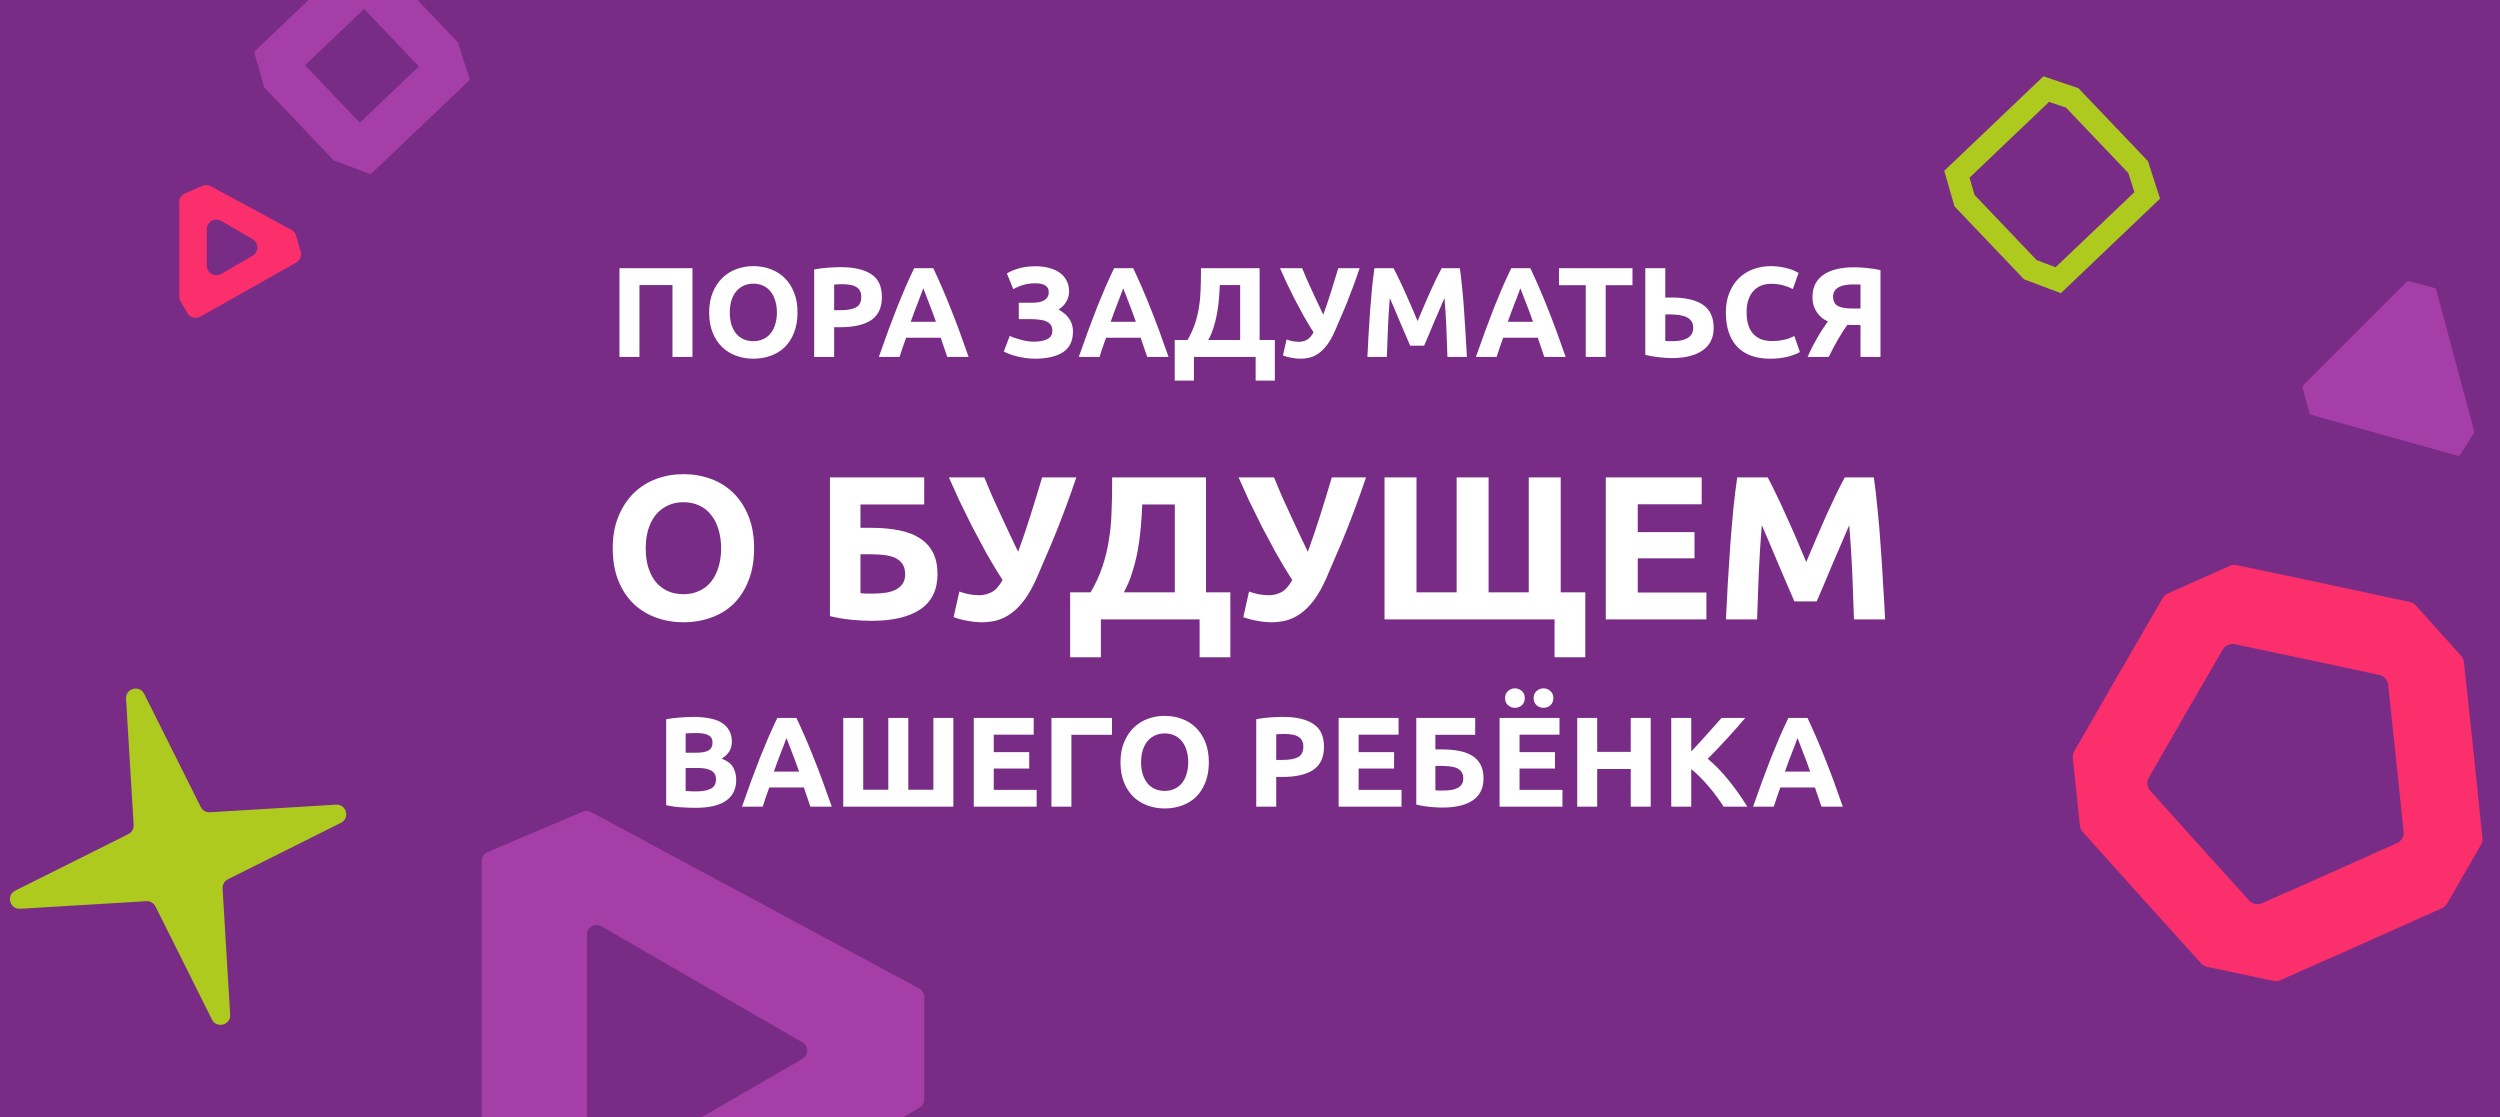 <?xml version="1.0" encoding="UTF-8"?> <svg xmlns="http://www.w3.org/2000/svg" width="1562" height="698" viewBox="0 0 1562 698" fill="none"><rect x="0" y="0" width="1562" height="698" fill="#333333" stroke="none"/> <g clip-path="url(#clip0_599_38)"> <rect width="1562" height="698" fill="#792C86"></rect> <path d="M1545.86 269.519C1545.96 269.882 1545.9 270.27 1545.7 270.587L1537.03 284.193C1536.72 284.692 1536.11 284.924 1535.54 284.765L1443.93 259.135C1443.47 259.007 1443.12 258.647 1443 258.189L1438.66 242.02C1438.54 241.556 1438.67 241.062 1439.01 240.722L1503.72 176.012C1504.06 175.672 1504.56 175.54 1505.02 175.664L1521.18 179.994C1521.64 180.118 1522 180.48 1522.13 180.944L1545.86 269.519Z" fill="#A63EA8"></path> <path d="M273.69 33.759L277.55 45.758L228.303 92.69L216.504 88.258L177.623 47.46L174.54 36.721L224.23 -10.635L234.808 -7.039L273.69 33.759Z" stroke="#A63EA8" stroke-width="28"></path> <path d="M1341.59 122.082L1285.98 175.075L1268.57 168.535L1227.4 125.331L1222.67 108.865L1278.5 55.661L1294.72 61.174L1335.89 104.377L1341.59 122.082Z" stroke="#AECA1E" stroke-width="14"></path> <path fill-rule="evenodd" clip-rule="evenodd" d="M501.328 661.638C505.328 659.329 505.328 653.555 501.328 651.246L375.726 578.73C371.726 576.421 366.726 579.307 366.726 583.926L366.726 728.958C366.726 733.577 371.726 736.463 375.726 734.154L501.328 661.638ZM574.533 692.065C576.362 690.986 577.484 689.021 577.484 686.897L577.484 622.905C577.484 620.697 576.271 618.666 574.326 617.621L369.264 507.364C367.66 506.502 365.751 506.415 364.075 507.127L304.652 532.383C302.437 533.325 300.999 535.498 300.999 537.905L300.999 775.378C300.999 777.578 302.202 779.602 304.136 780.651L363.741 813.014C365.593 814.02 367.837 813.98 369.652 812.909L574.533 692.065Z" fill="#A63EA8"></path> <path fill-rule="evenodd" clip-rule="evenodd" d="M157.812 159.777C161.793 157.464 161.793 151.714 157.812 149.401L138.203 138.009C134.203 135.685 129.189 138.571 129.189 143.197L129.189 165.982C129.189 170.608 134.203 173.494 138.203 171.17L157.812 159.777ZM185.034 164.061C187.453 162.697 188.619 159.849 187.852 157.18L184.998 147.242C184.553 145.693 183.504 144.388 182.087 143.621L131.739 116.379C130.128 115.508 128.208 115.42 126.524 116.14L115.642 120.794C113.434 121.739 112.001 123.909 112.001 126.311L112.001 185.218C112.001 186.272 112.279 187.307 112.806 188.22L117.064 195.59C118.71 198.438 122.342 199.43 125.207 197.814L185.034 164.061Z" fill="#FB2F6C"></path> <path fill-rule="evenodd" clip-rule="evenodd" d="M1497.66 526.778C1500.42 525.544 1502.08 522.676 1501.77 519.668L1497.01 473.728L1492.11 427.805C1491.79 424.798 1489.57 422.337 1486.62 421.704L1441.38 412.009L1396.27 402.499C1393.31 401.875 1390.28 403.222 1388.77 405.838L1365.65 445.726L1365.57 445.867L1342.58 485.832C1341.07 488.454 1341.42 491.747 1343.44 493.997L1374.23 528.311L1374.34 528.431L1405.25 562.641C1407.27 564.885 1410.51 565.573 1413.28 564.348L1455.43 545.667L1455.57 545.601L1497.66 526.778ZM1475.26 590.015L1525.72 567.449C1527.06 566.847 1528.18 565.836 1528.92 564.559L1550.12 527.85C1550.85 526.573 1551.17 525.096 1551.02 523.63L1545.33 468.65L1539.46 413.69C1539.3 412.224 1538.69 410.845 1537.7 409.749L1509.34 378.249C1508.35 377.153 1507.05 376.397 1505.6 376.088L1451.56 364.506L1397.47 353.104C1396.03 352.8 1394.53 352.959 1393.18 353.559L1354.46 370.8C1353.11 371.399 1351.99 372.409 1351.25 373.684L1323.53 421.506L1295.98 469.42C1295.24 470.698 1294.93 472.175 1295.08 473.641L1299.51 515.797C1299.67 517.264 1300.28 518.644 1301.27 519.741L1338.18 560.878L1375.24 601.892C1376.22 602.986 1377.53 603.74 1378.97 604.047L1420.44 612.86C1421.88 613.166 1423.38 613.01 1424.73 612.412L1475.26 590.015Z" fill="#FB2F6C"></path> <path d="M209.96 502.75C216.478 502.357 218.844 511.187 213.003 514.106L142.363 549.406C140.212 550.48 138.911 552.734 139.056 555.134L143.805 633.96C144.198 640.478 135.368 642.844 132.449 637.003L97.15 566.363C96.075 564.212 93.821 562.911 91.422 563.055L12.596 567.805C6.077 568.198 3.711 559.368 9.553 556.449L80.193 521.149C82.343 520.075 83.645 517.821 83.5 515.421L78.75 436.596C78.357 430.077 87.188 427.711 90.106 433.553L125.406 504.193C126.48 506.343 128.735 507.644 131.134 507.5L209.96 502.75Z" fill="#AECA1E"></path> <path d="M432.648 167.56V223H420.168V178.12H399.528V223H387.048V167.56H432.648ZM455.966 195.24C455.966 197.96 456.286 200.413 456.926 202.6C457.619 204.787 458.579 206.68 459.806 208.28C461.086 209.827 462.633 211.027 464.446 211.88C466.259 212.733 468.339 213.16 470.686 213.16C472.979 213.16 475.033 212.733 476.846 211.88C478.713 211.027 480.259 209.827 481.486 208.28C482.766 206.68 483.726 204.787 484.366 202.6C485.059 200.413 485.406 197.96 485.406 195.24C485.406 192.52 485.059 190.067 484.366 187.88C483.726 185.64 482.766 183.747 481.486 182.2C480.259 180.6 478.713 179.373 476.846 178.52C475.033 177.667 472.979 177.24 470.686 177.24C468.339 177.24 466.259 177.693 464.446 178.6C462.633 179.453 461.086 180.68 459.806 182.28C458.579 183.827 457.619 185.72 456.926 187.96C456.286 190.147 455.966 192.573 455.966 195.24ZM498.286 195.24C498.286 199.987 497.566 204.173 496.126 207.8C494.739 211.373 492.819 214.387 490.366 216.84C487.913 219.24 484.979 221.053 481.566 222.28C478.206 223.507 474.579 224.12 470.686 224.12C466.899 224.12 463.326 223.507 459.966 222.28C456.606 221.053 453.673 219.24 451.166 216.84C448.659 214.387 446.686 211.373 445.246 207.8C443.806 204.173 443.086 199.987 443.086 195.24C443.086 190.493 443.833 186.333 445.326 182.76C446.819 179.133 448.819 176.093 451.326 173.64C453.886 171.187 456.819 169.347 460.126 168.12C463.486 166.893 467.006 166.28 470.686 166.28C474.473 166.28 478.046 166.893 481.406 168.12C484.766 169.347 487.699 171.187 490.206 173.64C492.713 176.093 494.686 179.133 496.126 182.76C497.566 186.333 498.286 190.493 498.286 195.24ZM525.329 166.92C533.596 166.92 539.942 168.387 544.369 171.32C548.796 174.2 551.009 178.947 551.009 185.56C551.009 192.227 548.769 197.053 544.289 200.04C539.809 202.973 533.409 204.44 525.089 204.44H521.169V223H508.689V168.36C511.409 167.827 514.289 167.453 517.329 167.24C520.369 167.027 523.036 166.92 525.329 166.92ZM526.129 177.56C525.222 177.56 524.316 177.587 523.409 177.64C522.556 177.693 521.809 177.747 521.169 177.8V193.8H525.089C529.409 193.8 532.662 193.213 534.849 192.04C537.036 190.867 538.129 188.68 538.129 185.48C538.129 183.933 537.836 182.653 537.249 181.64C536.716 180.627 535.916 179.827 534.849 179.24C533.836 178.6 532.582 178.173 531.089 177.96C529.596 177.693 527.942 177.56 526.129 177.56ZM591.825 223C591.238 221.08 590.571 219.107 589.825 217.08C589.131 215.053 588.438 213.027 587.745 211H566.145C565.451 213.027 564.731 215.053 563.985 217.08C563.291 219.107 562.651 221.08 562.065 223H549.105C551.185 217.027 553.158 211.507 555.025 206.44C556.891 201.373 558.705 196.6 560.465 192.12C562.278 187.64 564.038 183.4 565.745 179.4C567.505 175.347 569.318 171.4 571.185 167.56H583.105C584.918 171.4 586.705 175.347 588.465 179.4C590.225 183.4 591.985 187.64 593.745 192.12C595.558 196.6 597.398 201.373 599.265 206.44C601.131 211.507 603.105 217.027 605.185 223H591.825ZM576.865 180.12C576.598 180.92 576.198 182.013 575.665 183.4C575.131 184.787 574.518 186.387 573.825 188.2C573.131 190.013 572.358 192.013 571.505 194.2C570.705 196.387 569.878 198.68 569.025 201.08H584.785C583.931 198.68 583.105 196.387 582.305 194.2C581.505 192.013 580.731 190.013 579.985 188.2C579.291 186.387 578.678 184.787 578.145 183.4C577.611 182.013 577.185 180.92 576.865 180.12ZM636.54 189.16H644.94C646.38 189.16 647.713 189.053 648.94 188.84C650.22 188.627 651.313 188.253 652.22 187.72C653.18 187.187 653.926 186.493 654.46 185.64C654.993 184.787 655.26 183.72 655.26 182.44C655.26 180.627 654.54 179.267 653.1 178.36C651.66 177.453 649.633 177 647.02 177C644.086 177 641.526 177.347 639.34 178.04C637.153 178.68 635.073 179.56 633.1 180.68L629.1 170.84C631.233 169.507 633.793 168.44 636.78 167.64C639.82 166.787 643.26 166.36 647.1 166.36C650.086 166.36 652.86 166.707 655.42 167.4C657.98 168.04 660.193 169.027 662.06 170.36C663.926 171.64 665.366 173.293 666.38 175.32C667.446 177.293 667.98 179.613 667.98 182.28C667.98 184.307 667.42 186.333 666.3 188.36C665.233 190.333 663.58 192.013 661.34 193.4C662.566 194.04 663.713 194.787 664.78 195.64C665.9 196.493 666.86 197.48 667.66 198.6C668.513 199.72 669.18 201 669.66 202.44C670.14 203.827 670.38 205.4 670.38 207.16C670.38 213.08 668.273 217.4 664.06 220.12C659.9 222.787 654.086 224.12 646.62 224.12C644.753 224.12 642.886 223.987 641.02 223.72C639.206 223.453 637.446 223.133 635.74 222.76C634.086 222.333 632.513 221.853 631.02 221.32C629.58 220.787 628.3 220.227 627.18 219.64L630.86 209.88C631.606 210.2 632.513 210.573 633.58 211C634.7 211.373 635.926 211.747 637.26 212.12C638.593 212.493 639.98 212.813 641.42 213.08C642.86 213.347 644.3 213.48 645.74 213.48C649.26 213.48 652.086 212.973 654.22 211.96C656.406 210.947 657.5 209.187 657.5 206.68C657.5 205.133 657.153 203.88 656.46 202.92C655.766 201.96 654.806 201.24 653.58 200.76C652.406 200.227 650.993 199.88 649.34 199.72C647.74 199.507 645.98 199.4 644.06 199.4H636.54V189.16ZM716.747 223C716.16 221.08 715.493 219.107 714.747 217.08C714.053 215.053 713.36 213.027 712.667 211H691.067C690.373 213.027 689.653 215.053 688.907 217.08C688.213 219.107 687.573 221.08 686.987 223H674.027C676.107 217.027 678.08 211.507 679.947 206.44C681.813 201.373 683.627 196.6 685.387 192.12C687.2 187.64 688.96 183.4 690.667 179.4C692.427 175.347 694.24 171.4 696.107 167.56H708.027C709.84 171.4 711.627 175.347 713.387 179.4C715.147 183.4 716.907 187.64 718.667 192.12C720.48 196.6 722.32 201.373 724.187 206.44C726.053 211.507 728.027 217.027 730.107 223H716.747ZM701.787 180.12C701.52 180.92 701.12 182.013 700.587 183.4C700.053 184.787 699.44 186.387 698.747 188.2C698.053 190.013 697.28 192.013 696.427 194.2C695.627 196.387 694.8 198.68 693.947 201.08H709.707C708.853 198.68 708.027 196.387 707.227 194.2C706.427 192.013 705.653 190.013 704.907 188.2C704.213 186.387 703.6 184.787 703.067 183.4C702.533 182.013 702.107 180.92 701.787 180.12ZM733.967 212.44H741.967C743.941 209.027 745.487 205.64 746.607 202.28C747.727 198.92 748.554 195.507 749.087 192.04C749.674 188.573 750.021 185 750.127 181.32C750.287 177.64 750.367 173.773 750.367 169.72V167.56H787.007V212.44H796.527V237.8H784.527V223H745.967V237.8H733.967V212.44ZM762.127 178.12C762.021 181 761.834 183.96 761.567 187C761.301 190.04 760.901 193.053 760.367 196.04C759.834 198.973 759.114 201.853 758.207 204.68C757.354 207.453 756.261 210.04 754.927 212.44H774.847V178.12H762.127ZM834.068 206.76C832.522 210.28 830.895 213.187 829.188 215.48C827.482 217.72 825.722 219.48 823.908 220.76C822.095 222.04 820.255 222.92 818.388 223.4C816.522 223.88 814.628 224.12 812.708 224.12C810.895 224.12 809.002 223.933 807.028 223.56C805.108 223.24 803.295 222.76 801.588 222.12L803.828 212.12C806.442 213.08 809.028 213.56 811.588 213.56C813.242 213.56 814.815 213.187 816.308 212.44C817.855 211.693 819.322 210.093 820.708 207.64C818.522 204.227 816.415 200.733 814.388 197.16C812.415 193.533 810.522 189.987 808.708 186.52C806.948 183 805.295 179.64 803.748 176.44C802.255 173.187 800.922 170.227 799.748 167.56H813.588C814.442 169.64 815.375 171.88 816.388 174.28C817.455 176.627 818.575 179.08 819.748 181.64C820.922 184.147 822.095 186.68 823.268 189.24C824.495 191.747 825.668 194.2 826.788 196.6C828.495 191.907 830.122 187.107 831.668 182.2C833.215 177.293 834.708 172.413 836.148 167.56H849.508C848.122 171.667 846.762 175.507 845.428 179.08C844.095 182.653 842.788 186.04 841.508 189.24C840.228 192.44 838.948 195.48 837.668 198.36C836.442 201.24 835.242 204.04 834.068 206.76ZM870.675 167.56C871.635 169.32 872.728 171.507 873.955 174.12C875.235 176.68 876.541 179.48 877.875 182.52C879.261 185.507 880.621 188.573 881.955 191.72C883.288 194.867 884.541 197.827 885.715 200.6C886.888 197.827 888.141 194.867 889.475 191.72C890.808 188.573 892.141 185.507 893.475 182.52C894.861 179.48 896.168 176.68 897.395 174.12C898.675 171.507 899.795 169.32 900.755 167.56H912.115C912.648 171.24 913.128 175.373 913.555 179.96C914.035 184.493 914.435 189.24 914.755 194.2C915.128 199.107 915.448 204.04 915.715 209C916.035 213.96 916.301 218.627 916.515 223H904.355C904.195 217.613 903.981 211.747 903.715 205.4C903.448 199.053 903.048 192.653 902.515 186.2C901.555 188.44 900.488 190.92 899.315 193.64C898.141 196.36 896.968 199.08 895.795 201.8C894.675 204.52 893.581 207.133 892.515 209.64C891.448 212.093 890.541 214.2 889.795 215.96H881.075C880.328 214.2 879.421 212.093 878.355 209.64C877.288 207.133 876.168 204.52 874.995 201.8C873.875 199.08 872.728 196.36 871.555 193.64C870.381 190.92 869.315 188.44 868.355 186.2C867.821 192.653 867.421 199.053 867.155 205.4C866.888 211.747 866.675 217.613 866.515 223H854.355C854.568 218.627 854.808 213.96 855.075 209C855.395 204.04 855.715 199.107 856.035 194.2C856.408 189.24 856.808 184.493 857.235 179.96C857.715 175.373 858.221 171.24 858.755 167.56H870.675ZM964.872 223C964.285 221.08 963.618 219.107 962.872 217.08C962.178 215.053 961.485 213.027 960.792 211H939.192C938.498 213.027 937.778 215.053 937.032 217.08C936.338 219.107 935.698 221.08 935.112 223H922.152C924.232 217.027 926.205 211.507 928.072 206.44C929.938 201.373 931.752 196.6 933.512 192.12C935.325 187.64 937.085 183.4 938.792 179.4C940.552 175.347 942.365 171.4 944.232 167.56H956.152C957.965 171.4 959.752 175.347 961.512 179.4C963.272 183.4 965.032 187.64 966.792 192.12C968.605 196.6 970.445 201.373 972.312 206.44C974.178 211.507 976.152 217.027 978.232 223H964.872ZM949.912 180.12C949.645 180.92 949.245 182.013 948.712 183.4C948.178 184.787 947.565 186.387 946.872 188.2C946.178 190.013 945.405 192.013 944.552 194.2C943.752 196.387 942.925 198.68 942.072 201.08H957.832C956.978 198.68 956.152 196.387 955.352 194.2C954.552 192.013 953.778 190.013 953.032 188.2C952.338 186.387 951.725 184.787 951.192 183.4C950.658 182.013 950.232 180.92 949.912 180.12ZM1019.97 167.56V178.2H1003.25V223H990.765V178.2H974.045V167.56H1019.97ZM1070.71 204.84C1070.71 211.027 1068.41 215.72 1063.83 218.92C1059.24 222.12 1052.84 223.72 1044.63 223.72C1042.33 223.72 1039.69 223.56 1036.71 223.24C1033.77 222.92 1030.87 222.413 1027.99 221.72V167.56H1040.47V185.96C1041.16 185.907 1041.77 185.88 1042.31 185.88C1042.89 185.88 1043.48 185.88 1044.07 185.88C1053.08 185.88 1059.77 187.427 1064.15 190.52C1068.52 193.613 1070.71 198.387 1070.71 204.84ZM1042.95 196.44C1042.68 196.44 1042.31 196.44 1041.83 196.44C1041.35 196.44 1040.89 196.467 1040.47 196.52V213.08C1041.05 213.133 1041.72 213.16 1042.47 213.16C1043.21 213.16 1044.12 213.16 1045.19 213.16C1046.84 213.16 1048.44 213.027 1049.99 212.76C1051.53 212.493 1052.89 212.04 1054.07 211.4C1055.24 210.76 1056.17 209.907 1056.87 208.84C1057.56 207.773 1057.91 206.44 1057.91 204.84C1057.91 203.187 1057.56 201.827 1056.87 200.76C1056.17 199.693 1055.16 198.84 1053.83 198.2C1052.55 197.56 1050.97 197.107 1049.11 196.84C1047.29 196.573 1045.24 196.44 1042.95 196.44ZM1106 224.12C1096.99 224.12 1090.11 221.613 1085.36 216.6C1080.67 211.587 1078.32 204.467 1078.32 195.24C1078.32 190.653 1079.04 186.573 1080.48 183C1081.92 179.373 1083.89 176.333 1086.4 173.88C1088.91 171.373 1091.89 169.48 1095.36 168.2C1098.83 166.92 1102.59 166.28 1106.64 166.28C1108.99 166.28 1111.12 166.467 1113.04 166.84C1114.96 167.16 1116.64 167.56 1118.08 168.04C1119.52 168.467 1120.72 168.92 1121.68 169.4C1122.64 169.88 1123.33 170.253 1123.76 170.52L1120.16 180.6C1118.45 179.693 1116.45 178.92 1114.16 178.28C1111.92 177.64 1109.36 177.32 1106.48 177.32C1104.56 177.32 1102.67 177.64 1100.8 178.28C1098.99 178.92 1097.36 179.96 1095.92 181.4C1094.53 182.787 1093.41 184.6 1092.56 186.84C1091.71 189.08 1091.28 191.8 1091.28 195C1091.28 197.56 1091.55 199.96 1092.08 202.2C1092.67 204.387 1093.57 206.28 1094.8 207.88C1096.08 209.48 1097.73 210.76 1099.76 211.72C1101.79 212.627 1104.24 213.08 1107.12 213.08C1108.93 213.08 1110.56 212.973 1112 212.76C1113.44 212.547 1114.72 212.307 1115.84 212.04C1116.96 211.72 1117.95 211.373 1118.8 211C1119.65 210.627 1120.43 210.28 1121.12 209.96L1124.56 219.96C1122.8 221.027 1120.32 221.987 1117.12 222.84C1113.92 223.693 1110.21 224.12 1106 224.12ZM1157.56 177.72C1155.96 177.72 1154.41 177.853 1152.92 178.12C1151.48 178.333 1150.2 178.733 1149.08 179.32C1147.96 179.853 1147.05 180.627 1146.36 181.64C1145.66 182.6 1145.32 183.827 1145.32 185.32C1145.32 188.147 1146.3 190.093 1148.28 191.16C1150.3 192.227 1153.29 192.76 1157.24 192.76H1162.44V177.8C1161.8 177.747 1161.1 177.72 1160.36 177.72C1159.61 177.72 1158.68 177.72 1157.56 177.72ZM1158.12 167C1160.36 167 1162.97 167.133 1165.96 167.4C1169 167.667 1171.98 168.12 1174.92 168.76V223H1162.44V203.08H1158.6C1157.9 203.08 1157.24 203.08 1156.6 203.08C1155.96 203.08 1155.18 203.027 1154.28 202.92C1152.52 205.32 1150.57 208.333 1148.44 211.96C1146.36 215.533 1144.41 219.213 1142.6 223H1129.4C1130.36 220.813 1131.37 218.653 1132.44 216.52C1133.56 214.387 1134.68 212.36 1135.8 210.44C1136.92 208.52 1138.01 206.76 1139.08 205.16C1140.14 203.507 1141.13 202.067 1142.04 200.84C1140.86 200.307 1139.69 199.613 1138.52 198.76C1137.4 197.853 1136.38 196.787 1135.48 195.56C1134.57 194.333 1133.82 192.893 1133.24 191.24C1132.7 189.533 1132.44 187.587 1132.44 185.4C1132.44 182.36 1133.02 179.693 1134.2 177.4C1135.42 175.107 1137.13 173.187 1139.32 171.64C1141.56 170.093 1144.25 168.947 1147.4 168.2C1150.6 167.4 1154.17 167 1158.12 167ZM403.446 342.584C403.446 346.936 403.958 350.861 404.982 354.36C406.091 357.859 407.627 360.888 409.59 363.448C411.638 365.923 414.112 367.843 417.014 369.208C419.915 370.573 423.243 371.256 426.998 371.256C430.667 371.256 433.952 370.573 436.854 369.208C439.84 367.843 442.315 365.923 444.278 363.448C446.326 360.888 447.862 357.859 448.886 354.36C449.995 350.861 450.55 346.936 450.55 342.584C450.55 338.232 449.995 334.307 448.886 330.808C447.862 327.224 446.326 324.195 444.278 321.72C442.315 319.16 439.84 317.197 436.854 315.832C433.952 314.467 430.667 313.784 426.998 313.784C423.243 313.784 419.915 314.509 417.014 315.96C414.112 317.325 411.638 319.288 409.59 321.848C407.627 324.323 406.091 327.352 404.982 330.936C403.958 334.435 403.446 338.317 403.446 342.584ZM471.158 342.584C471.158 350.179 470.006 356.877 467.702 362.68C465.483 368.397 462.411 373.219 458.486 377.144C454.56 380.984 449.867 383.885 444.406 385.848C439.03 387.811 433.227 388.792 426.998 388.792C420.939 388.792 415.222 387.811 409.846 385.848C404.47 383.885 399.776 380.984 395.766 377.144C391.755 373.219 388.598 368.397 386.294 362.68C383.99 356.877 382.838 350.179 382.838 342.584C382.838 334.989 384.032 328.333 386.422 322.616C388.811 316.813 392.011 311.949 396.022 308.024C400.118 304.099 404.811 301.155 410.102 299.192C415.478 297.229 421.11 296.248 426.998 296.248C433.056 296.248 438.774 297.229 444.15 299.192C449.526 301.155 454.219 304.099 458.23 308.024C462.24 311.949 465.398 316.813 467.702 322.616C470.006 328.333 471.158 334.989 471.158 342.584ZM537.625 315.192V329.784H544.153C550.723 329.784 556.569 330.296 561.689 331.32C566.894 332.344 571.246 334.008 574.745 336.312C578.329 338.616 581.059 341.603 582.937 345.272C584.814 348.941 585.753 353.421 585.753 358.712C585.753 368.525 582.169 375.864 575.001 380.728C567.918 385.507 557.763 387.896 544.537 387.896C540.953 387.896 536.857 387.683 532.249 387.256C527.726 386.829 523.161 386.061 518.553 384.952V298.296H577.433V315.192H537.625ZM545.561 370.872C548.206 370.872 550.723 370.701 553.113 370.36C555.502 370.019 557.593 369.421 559.385 368.568C561.262 367.629 562.755 366.392 563.865 364.856C564.974 363.32 565.529 361.315 565.529 358.84C565.529 356.28 565.017 354.189 563.993 352.568C562.969 350.947 561.518 349.667 559.641 348.728C557.763 347.789 555.459 347.149 552.729 346.808C549.998 346.467 546.926 346.296 543.513 346.296H537.625V370.616C538.563 370.701 539.673 370.787 540.953 370.872C542.318 370.872 543.854 370.872 545.561 370.872ZM647.785 361.016C645.31 366.648 642.707 371.299 639.977 374.968C637.246 378.552 634.43 381.368 631.529 383.416C628.627 385.464 625.683 386.872 622.697 387.64C619.71 388.408 616.681 388.792 613.609 388.792C610.707 388.792 607.678 388.493 604.521 387.896C601.449 387.384 598.547 386.616 595.817 385.592L599.401 369.592C603.582 371.128 607.721 371.896 611.817 371.896C614.462 371.896 616.979 371.299 619.369 370.104C621.843 368.909 624.19 366.349 626.409 362.424C622.91 356.963 619.539 351.373 616.297 345.656C613.139 339.853 610.11 334.179 607.208 328.632C604.393 323 601.747 317.624 599.273 312.504C596.883 307.299 594.75 302.563 592.873 298.296H615.017C616.382 301.624 617.875 305.208 619.497 309.048C621.203 312.803 622.995 316.728 624.873 320.824C626.75 324.835 628.627 328.888 630.505 332.984C632.467 336.995 634.345 340.92 636.137 344.76C638.867 337.251 641.47 329.571 643.945 321.72C646.419 313.869 648.809 306.061 651.113 298.296H672.489C670.27 304.867 668.094 311.011 665.961 316.728C663.827 322.445 661.737 327.864 659.689 332.984C657.641 338.104 655.593 342.968 653.545 347.576C651.582 352.184 649.662 356.664 647.785 361.016ZM668.623 370.104H681.423C684.58 364.643 687.055 359.224 688.847 353.848C690.639 348.472 691.961 343.011 692.815 337.464C693.753 331.917 694.308 326.2 694.479 320.312C694.735 314.424 694.863 308.237 694.863 301.752V298.296H753.487V370.104H768.719V410.68H749.519V387H687.823V410.68H668.623V370.104ZM713.679 315.192C713.508 319.8 713.209 324.536 712.783 329.4C712.356 334.264 711.716 339.085 710.863 343.864C710.009 348.557 708.857 353.165 707.407 357.688C706.041 362.125 704.292 366.264 702.159 370.104H734.031V315.192H713.679ZM828.785 361.016C826.31 366.648 823.707 371.299 820.977 374.968C818.246 378.552 815.43 381.368 812.529 383.416C809.627 385.464 806.683 386.872 803.697 387.64C800.71 388.408 797.681 388.792 794.609 388.792C791.707 388.792 788.678 388.493 785.521 387.896C782.449 387.384 779.547 386.616 776.817 385.592L780.401 369.592C784.582 371.128 788.721 371.896 792.817 371.896C795.462 371.896 797.979 371.299 800.369 370.104C802.843 368.909 805.19 366.349 807.409 362.424C803.91 356.963 800.539 351.373 797.297 345.656C794.139 339.853 791.11 334.179 788.208 328.632C785.393 323 782.747 317.624 780.273 312.504C777.883 307.299 775.75 302.563 773.873 298.296H796.017C797.382 301.624 798.875 305.208 800.497 309.048C802.203 312.803 803.995 316.728 805.873 320.824C807.75 324.835 809.627 328.888 811.505 332.984C813.467 336.995 815.345 340.92 817.137 344.76C819.867 337.251 822.47 329.571 824.945 321.72C827.419 313.869 829.809 306.061 832.113 298.296H853.489C851.27 304.867 849.094 311.011 846.961 316.728C844.827 322.445 842.737 327.864 840.689 332.984C838.641 338.104 836.593 342.968 834.545 347.576C832.582 352.184 830.662 356.664 828.785 361.016ZM865.053 298.296H885.021V370.104H910.109V298.296H930.076V370.104H955.165V298.296H975.133V370.104H990.493V410.68H971.293V387H865.053V298.296ZM1003.3 387V298.296H1063.21V315.064H1023.27V332.472H1058.73V348.856H1023.27V370.232H1066.15V387H1003.3ZM1104.48 298.296C1106.02 301.112 1107.76 304.611 1109.73 308.792C1111.78 312.888 1113.87 317.368 1116 322.232C1118.22 327.011 1120.39 331.917 1122.53 336.952C1124.66 341.987 1126.67 346.723 1128.54 351.16C1130.42 346.723 1132.43 341.987 1134.56 336.952C1136.69 331.917 1138.83 327.011 1140.96 322.232C1143.18 317.368 1145.27 312.888 1147.23 308.792C1149.28 304.611 1151.07 301.112 1152.61 298.296H1170.78C1171.64 304.184 1172.4 310.797 1173.09 318.136C1173.86 325.389 1174.5 332.984 1175.01 340.92C1175.6 348.771 1176.12 356.664 1176.54 364.6C1177.06 372.536 1177.48 380.003 1177.82 387H1158.37C1158.11 378.381 1157.77 368.995 1157.34 358.84C1156.92 348.685 1156.28 338.445 1155.42 328.12C1153.89 331.704 1152.18 335.672 1150.3 340.024C1148.43 344.376 1146.55 348.728 1144.67 353.08C1142.88 357.432 1141.13 361.613 1139.42 365.624C1137.72 369.549 1136.27 372.92 1135.07 375.736H1121.12C1119.92 372.92 1118.47 369.549 1116.77 365.624C1115.06 361.613 1113.27 357.432 1111.39 353.08C1109.6 348.728 1107.76 344.376 1105.89 340.024C1104.01 335.672 1102.3 331.704 1100.77 328.12C1099.91 338.445 1099.27 348.685 1098.85 358.84C1098.42 368.995 1098.08 378.381 1097.82 387H1078.37C1078.71 380.003 1079.09 372.536 1079.52 364.6C1080.03 356.664 1080.54 348.771 1081.06 340.92C1081.65 332.984 1082.29 325.389 1082.98 318.136C1083.74 310.797 1084.55 304.184 1085.41 298.296H1104.48ZM434.708 504.72C431.668 504.72 428.628 504.613 425.588 504.4C422.601 504.24 419.481 503.813 416.228 503.12V449.36C418.788 448.88 421.588 448.533 424.628 448.32C427.668 448.053 430.495 447.92 433.108 447.92C436.628 447.92 439.855 448.187 442.788 448.72C445.775 449.2 448.335 450.053 450.468 451.28C452.601 452.507 454.255 454.133 455.428 456.16C456.655 458.133 457.268 460.587 457.268 463.52C457.268 467.947 455.135 471.44 450.868 474C454.388 475.333 456.788 477.147 458.068 479.44C459.348 481.733 459.988 484.32 459.988 487.2C459.988 493.013 457.855 497.387 453.588 500.32C449.375 503.253 443.081 504.72 434.708 504.72ZM428.388 479.84V494.16C429.295 494.267 430.281 494.347 431.348 494.4C432.415 494.453 433.588 494.48 434.868 494.48C438.601 494.48 441.615 493.947 443.908 492.88C446.201 491.813 447.348 489.84 447.348 486.96C447.348 484.4 446.388 482.587 444.468 481.52C442.548 480.4 439.801 479.84 436.228 479.84H428.388ZM428.388 470.32H434.468C438.308 470.32 441.055 469.84 442.708 468.88C444.361 467.867 445.188 466.267 445.188 464.08C445.188 461.84 444.335 460.267 442.628 459.36C440.921 458.453 438.415 458 435.108 458C434.041 458 432.895 458.027 431.668 458.08C430.441 458.08 429.348 458.133 428.388 458.24V470.32ZM506.317 504C505.73 502.08 505.064 500.107 504.317 498.08C503.624 496.053 502.93 494.027 502.237 492H480.637C479.944 494.027 479.224 496.053 478.477 498.08C477.784 500.107 477.144 502.08 476.557 504H463.597C465.677 498.027 467.65 492.507 469.517 487.44C471.384 482.373 473.197 477.6 474.957 473.12C476.77 468.64 478.53 464.4 480.237 460.4C481.997 456.347 483.81 452.4 485.677 448.56H497.597C499.41 452.4 501.197 456.347 502.957 460.4C504.717 464.4 506.477 468.64 508.237 473.12C510.05 477.6 511.89 482.373 513.757 487.44C515.624 492.507 517.597 498.027 519.677 504H506.317ZM491.357 461.12C491.09 461.92 490.69 463.013 490.157 464.4C489.624 465.787 489.01 467.387 488.317 469.2C487.624 471.013 486.85 473.013 485.997 475.2C485.197 477.387 484.37 479.68 483.517 482.08H499.277C498.424 479.68 497.597 477.387 496.797 475.2C495.997 473.013 495.224 471.013 494.477 469.2C493.784 467.387 493.17 465.787 492.637 464.4C492.104 463.013 491.677 461.92 491.357 461.12ZM595.653 504H526.853V448.56H539.333V493.44H555.013V448.56H567.493V493.44H583.173V448.56H595.653V504ZM608.416 504V448.56H645.856V459.04H620.896V469.92H643.056V480.16H620.896V493.52H647.696V504H608.416ZM669.411 504H656.931V448.56H694.771V459.12H669.411V504ZM712.958 476.24C712.958 478.96 713.278 481.413 713.918 483.6C714.611 485.787 715.571 487.68 716.798 489.28C718.078 490.827 719.625 492.027 721.438 492.88C723.251 493.733 725.331 494.16 727.678 494.16C729.971 494.16 732.025 493.733 733.838 492.88C735.705 492.027 737.251 490.827 738.478 489.28C739.758 487.68 740.718 485.787 741.358 483.6C742.051 481.413 742.398 478.96 742.398 476.24C742.398 473.52 742.051 471.067 741.358 468.88C740.718 466.64 739.758 464.747 738.478 463.2C737.251 461.6 735.705 460.373 733.838 459.52C732.025 458.667 729.971 458.24 727.678 458.24C725.331 458.24 723.251 458.693 721.438 459.6C719.625 460.453 718.078 461.68 716.798 463.28C715.571 464.827 714.611 466.72 713.918 468.96C713.278 471.147 712.958 473.573 712.958 476.24ZM755.278 476.24C755.278 480.987 754.558 485.173 753.118 488.8C751.731 492.373 749.811 495.387 747.358 497.84C744.905 500.24 741.971 502.053 738.558 503.28C735.198 504.507 731.571 505.12 727.678 505.12C723.891 505.12 720.318 504.507 716.958 503.28C713.598 502.053 710.665 500.24 708.158 497.84C705.651 495.387 703.678 492.373 702.238 488.8C700.798 485.173 700.078 480.987 700.078 476.24C700.078 471.493 700.825 467.333 702.318 463.76C703.811 460.133 705.811 457.093 708.318 454.64C710.878 452.187 713.811 450.347 717.118 449.12C720.478 447.893 723.998 447.28 727.678 447.28C731.465 447.28 735.038 447.893 738.398 449.12C741.758 450.347 744.691 452.187 747.198 454.64C749.705 457.093 751.678 460.133 753.118 463.76C754.558 467.333 755.278 471.493 755.278 476.24ZM801.54 447.92C809.807 447.92 816.153 449.387 820.58 452.32C825.007 455.2 827.22 459.947 827.22 466.56C827.22 473.227 824.98 478.053 820.5 481.04C816.02 483.973 809.62 485.44 801.3 485.44H797.38V504H784.9V449.36C787.62 448.827 790.5 448.453 793.54 448.24C796.58 448.027 799.247 447.92 801.54 447.92ZM802.34 458.56C801.433 458.56 800.527 458.587 799.62 458.64C798.767 458.693 798.02 458.747 797.38 458.8V474.8H801.3C805.62 474.8 808.873 474.213 811.06 473.04C813.247 471.867 814.34 469.68 814.34 466.48C814.34 464.933 814.047 463.653 813.46 462.64C812.927 461.627 812.127 460.827 811.06 460.24C810.047 459.6 808.793 459.173 807.3 458.96C805.807 458.693 804.153 458.56 802.34 458.56ZM836.384 504V448.56H873.824V459.04H848.864V469.92H871.024V480.16H848.864V493.52H875.664V504H836.384ZM896.82 459.12V468.24H900.9C905.007 468.24 908.66 468.56 911.86 469.2C915.113 469.84 917.833 470.88 920.02 472.32C922.26 473.76 923.967 475.627 925.14 477.92C926.313 480.213 926.9 483.013 926.9 486.32C926.9 492.453 924.66 497.04 920.18 500.08C915.753 503.067 909.407 504.56 901.14 504.56C898.9 504.56 896.34 504.427 893.46 504.16C890.633 503.893 887.78 503.413 884.9 502.72V448.56H921.7V459.12H896.82ZM901.78 493.92C903.433 493.92 905.007 493.813 906.5 493.6C907.993 493.387 909.3 493.013 910.42 492.48C911.593 491.893 912.527 491.12 913.22 490.16C913.913 489.2 914.26 487.947 914.26 486.4C914.26 484.8 913.94 483.493 913.3 482.48C912.66 481.467 911.753 480.667 910.58 480.08C909.407 479.493 907.967 479.093 906.26 478.88C904.553 478.667 902.633 478.56 900.5 478.56H896.82V493.76C897.407 493.813 898.1 493.867 898.9 493.92C899.753 493.92 900.713 493.92 901.78 493.92ZM936.931 504V448.56H974.371V459.04H949.411V469.92H971.571V480.16H949.411V493.52H976.211V504H936.931ZM946.531 442.24C944.878 442.24 943.438 441.707 942.211 440.64C940.985 439.52 940.371 438.027 940.371 436.16C940.371 434.293 940.985 432.827 942.211 431.76C943.438 430.64 944.878 430.08 946.531 430.08C948.185 430.08 949.625 430.64 950.851 431.76C952.078 432.827 952.691 434.293 952.691 436.16C952.691 438.027 952.078 439.52 950.851 440.64C949.625 441.707 948.185 442.24 946.531 442.24ZM964.371 442.24C962.718 442.24 961.278 441.707 960.051 440.64C958.825 439.52 958.211 438.027 958.211 436.16C958.211 434.293 958.825 432.827 960.051 431.76C961.278 430.64 962.718 430.08 964.371 430.08C966.025 430.08 967.465 430.64 968.691 431.76C969.918 432.827 970.531 434.293 970.531 436.16C970.531 438.027 969.918 439.52 968.691 440.64C967.465 441.707 966.025 442.24 964.371 442.24ZM1018.89 448.56H1031.37V504H1018.89V480.48H997.927V504H985.447V448.56H997.927V469.76H1018.89V448.56ZM1076.92 504C1075.8 502.187 1074.46 500.24 1072.92 498.16C1071.42 496.027 1069.77 493.92 1067.96 491.84C1066.2 489.707 1064.36 487.68 1062.44 485.76C1060.52 483.787 1058.6 482.053 1056.68 480.56V504H1044.2V448.56H1056.68V469.52C1059.93 466.107 1063.18 462.56 1066.44 458.88C1069.74 455.147 1072.81 451.707 1075.64 448.56H1090.44C1086.65 453.04 1082.84 457.36 1079 461.52C1075.21 465.68 1071.21 469.867 1067 474.08C1071.42 477.76 1075.69 482.133 1079.8 487.2C1083.96 492.267 1087.93 497.867 1091.72 504H1076.92ZM1138.04 504C1137.45 502.08 1136.78 500.107 1136.04 498.08C1135.34 496.053 1134.65 494.027 1133.96 492H1112.36C1111.66 494.027 1110.94 496.053 1110.2 498.08C1109.5 500.107 1108.86 502.08 1108.28 504H1095.32C1097.4 498.027 1099.37 492.507 1101.24 487.44C1103.1 482.373 1104.92 477.6 1106.68 473.12C1108.49 468.64 1110.25 464.4 1111.96 460.4C1113.72 456.347 1115.53 452.4 1117.4 448.56H1129.32C1131.13 452.4 1132.92 456.347 1134.68 460.4C1136.44 464.4 1138.2 468.64 1139.96 473.12C1141.77 477.6 1143.61 482.373 1145.48 487.44C1147.34 492.507 1149.32 498.027 1151.4 504H1138.04ZM1123.08 461.12C1122.81 461.92 1122.41 463.013 1121.88 464.4C1121.34 465.787 1120.73 467.387 1120.04 469.2C1119.34 471.013 1118.57 473.013 1117.72 475.2C1116.92 477.387 1116.09 479.68 1115.24 482.08H1131C1130.14 479.68 1129.32 477.387 1128.52 475.2C1127.72 473.013 1126.94 471.013 1126.2 469.2C1125.5 467.387 1124.89 465.787 1124.36 464.4C1123.82 463.013 1123.4 461.92 1123.08 461.12Z" fill="white"></path> </g> <defs> <clipPath id="clip0_599_38"> <rect width="1562" height="698" fill="white"></rect> </clipPath> </defs> </svg> 